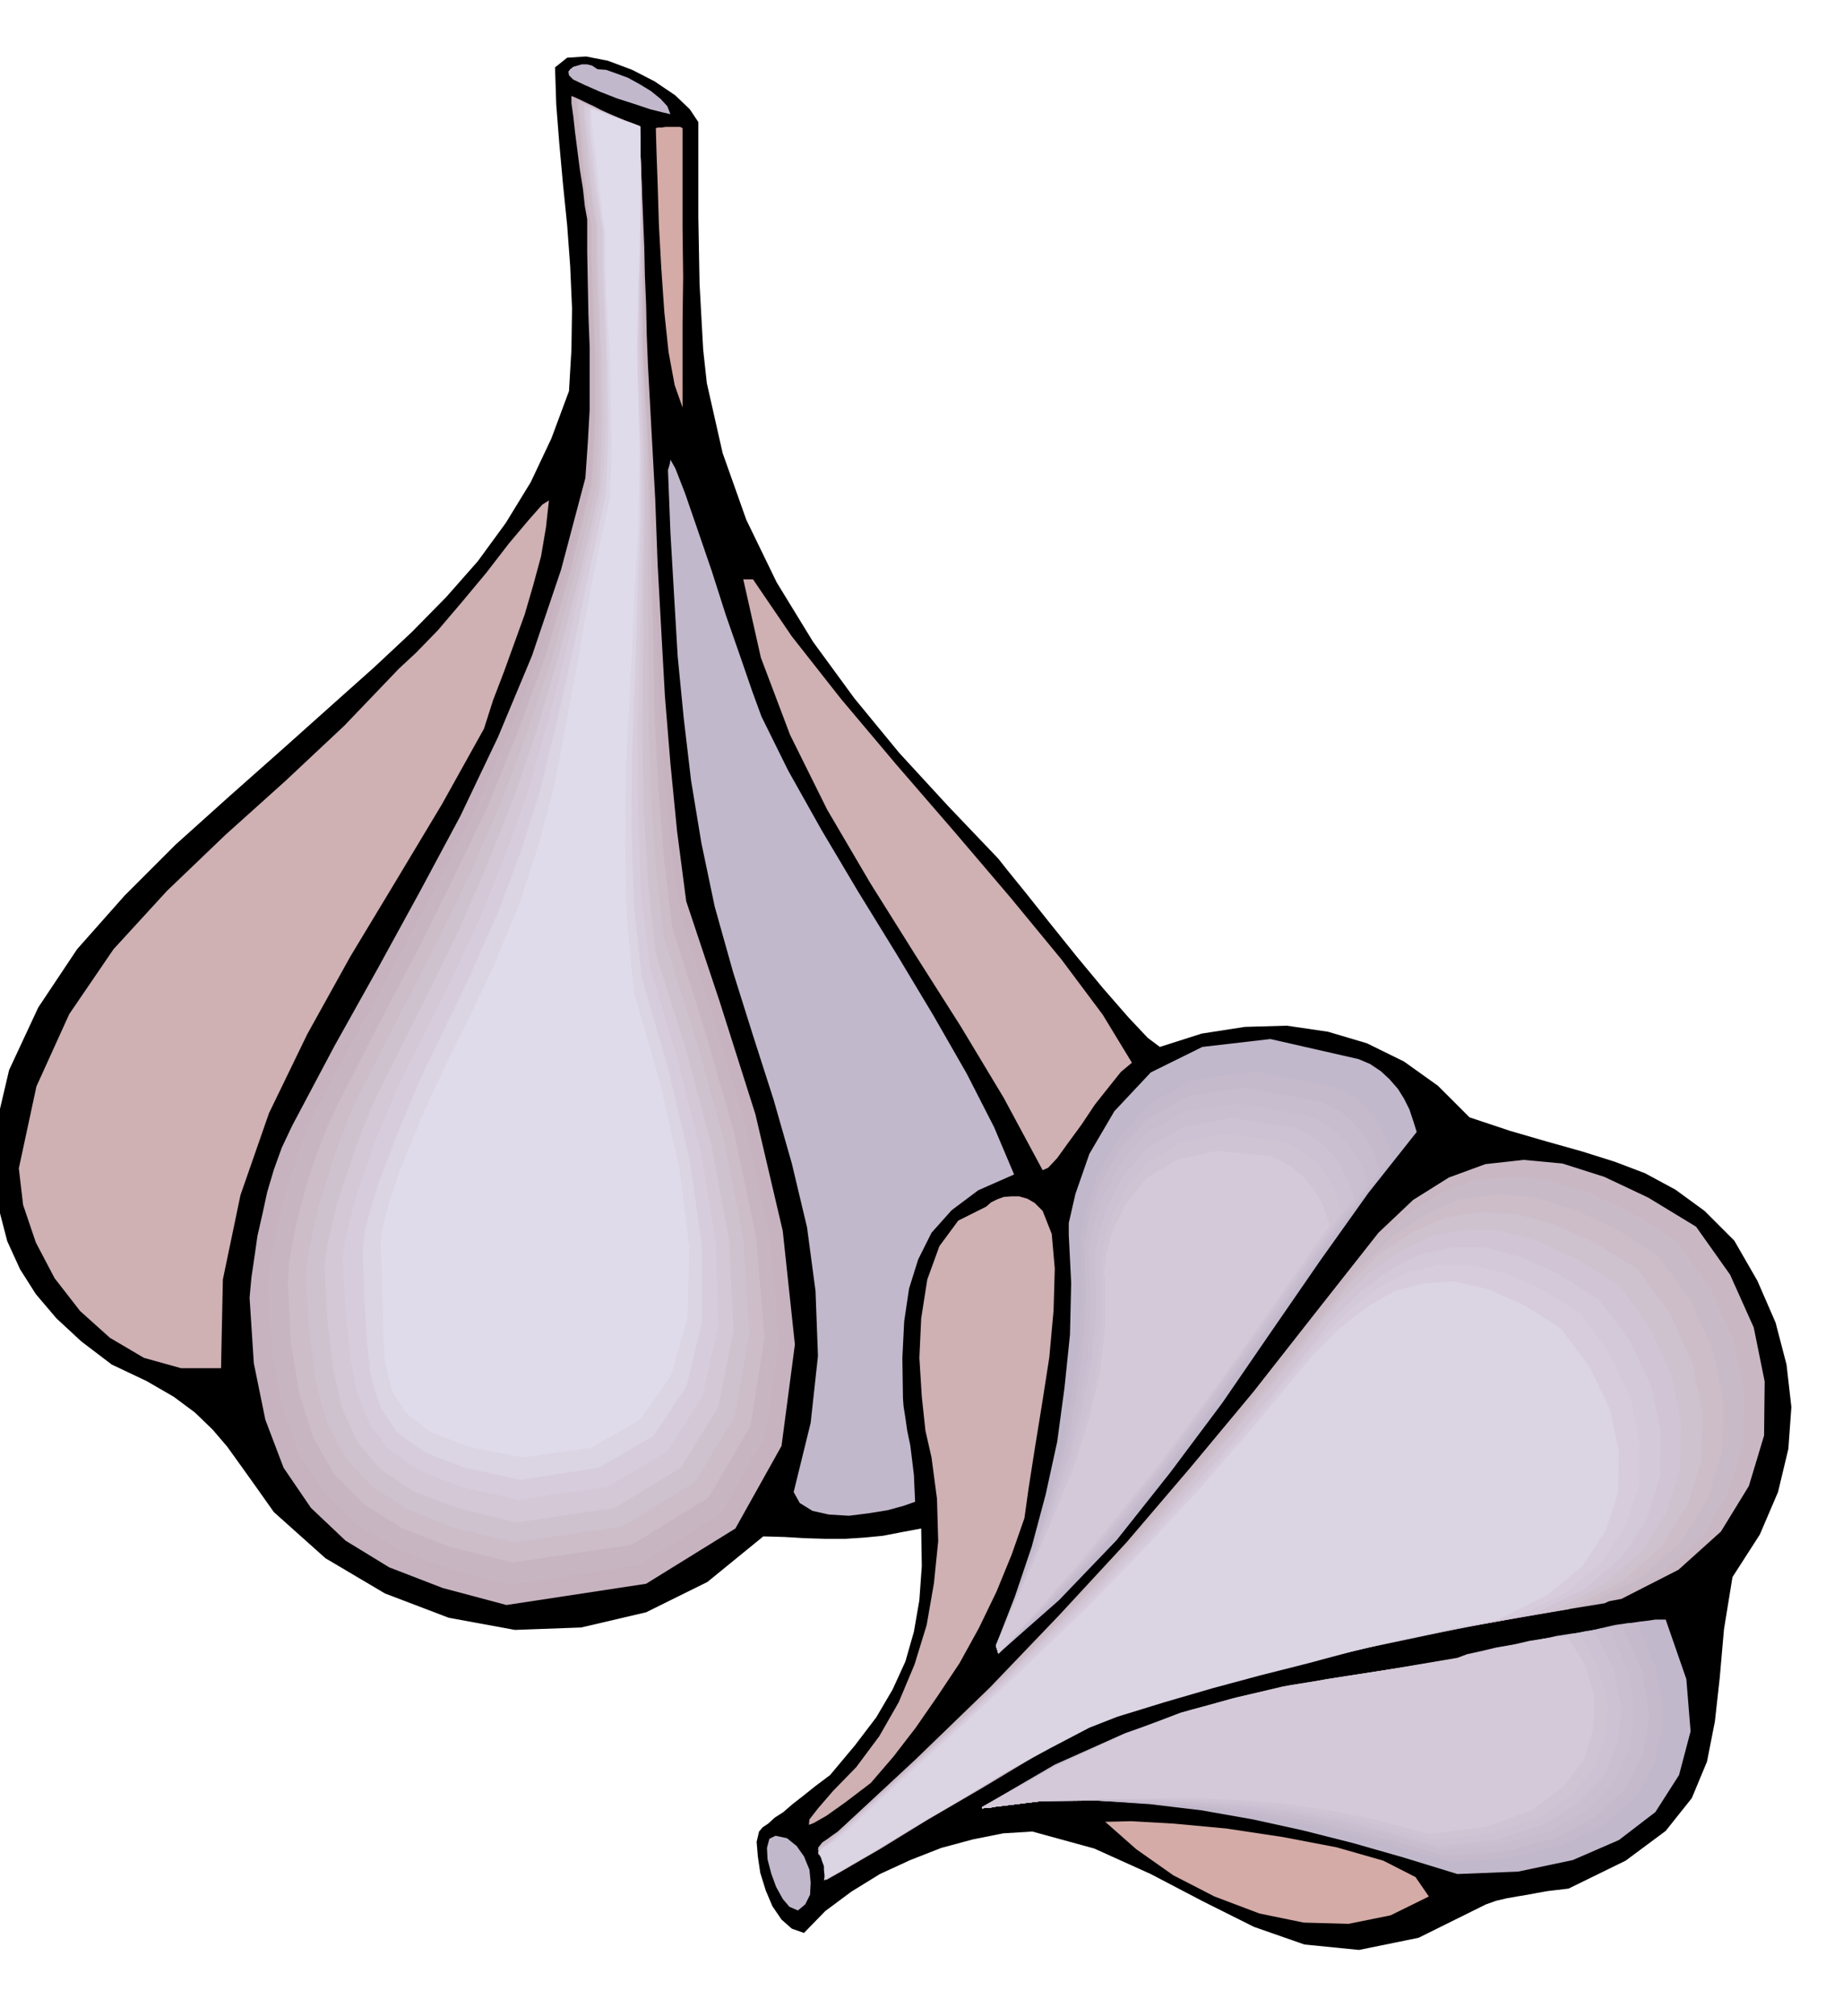 <svg xmlns="http://www.w3.org/2000/svg" width="490.455" height="536.396" fill-rule="evenodd" stroke-linecap="round" preserveAspectRatio="none" viewBox="0 0 3035 3320"><style>.pen1{stroke:none}.brush2{fill:#cfb0b3}.brush5{fill:#ccbdc9}.brush6{fill:#cfc2cf}.brush8{fill:#d6ccdb}.brush9{fill:#dbd4e3}.brush11{fill:#c2b8cc}.brush12{fill:#d4aba6}.brush16{fill:#d4c9d9}.brush17{fill:#c4bacc}.brush18{fill:#c7bdcf}.brush19{fill:#c9bfd1}.brush20{fill:#ccc2d4}.brush21{fill:#cfc4d4}</style><path d="m-12 1877 27-115 48-103 64-96 78-88 84-84 89-80 88-78 85-76 65-58 62-58 57-58 52-59 46-63 41-67 34-72 29-78 4-68 1-68-3-69-5-68-7-69-6-66-5-64-2-61 20-16 31-2 36 7 40 15 37 19 34 23 24 23 14 21v157l1 55 1 54 3 55 3 54 6 55 26 115 39 110 50 103 60 98 68 93 74 90 80 87 83 87 15 19 30 37 39 49 45 56 44 53 41 47 32 34 20 15 69-22 71-11 69-2 68 10 64 19 61 30 56 40 52 52 66 22 62 18 57 16 54 17 50 19 50 27 48 35 49 49 38 66 30 69 18 69 8 70-5 69-17 71-30 70-45 70-14 86-7 80-8 72-13 66-25 60-43 54-66 49-94 46-17 2-17 2-17 3-16 3-18 3-17 3-17 4-17 6-111 55-98 20-90-9-83-29-84-42-86-45-93-42-102-28-48 3-50 10-52 14-51 20-50 23-47 29-43 32-35 36-20-7-17-15-15-22-11-26-9-29-4-27-2-24 4-17 6-7 9-6 11-10 14-9 15-13 18-14 20-16 24-18 41-49 35-46 27-46 21-46 14-49 9-52 4-56-1-62-32 6-31 6-31 3-31 2h-33l-33-1-34-2-35-1-92 75-101 50-107 25-109 4-109-20-105-40-98-58-85-76-29-41-25-35-23-32-24-28-29-28-35-26-45-26-57-27-50-38-41-38-34-40-26-41-21-46-13-50-9-56-2-61z" class="pen1" style="fill:#000"/><path d="m31 1924 29-135 54-119 73-107 88-96 96-92 99-89 97-91 90-94 28-26 36-37 40-47 40-48 37-48 32-38 23-26 11-7-5 45-8 47-13 48-14 48-17 47-17 47-18 47-15 47-69 124-75 125-76 126-71 128-63 130-47 135-29 139-3 146h-66l-61-17-56-33-49-44-42-54-31-59-21-62-7-60z" class="pen1 brush2"/><path d="m411 2137 3-33 5-34 5-35 8-35 8-37 11-37 13-36 17-36 70-132 71-127 69-126 67-125 62-130 56-134 48-142 40-151 4-58 3-54V571l-2-52-1-51-1-53v-54l-4-22-3-28-5-31-4-31-4-31-3-27-3-21v-12l5 2 11 5 14 7 18 9 18 8 18 8 16 6 13 5 1 51 2 51 2 48 2 49 1 47 2 48 1 49 2 50 6 111 6 110 4 108 6 109 6 108 9 110 11 112 15 115 55 165 59 186 45 192 20 187-22 167-76 136-147 91-230 35-105-28-88-34-72-44-57-54-45-66-30-79-19-93-7-108z" class="pen1" style="fill:#c7b3bf"/><path d="m441 2123 3-33 6-34 7-37 9-36 9-38 13-38 13-37 16-36 70-131 68-124 64-122 62-121 56-125 51-130 44-138 39-149 3-58 2-55-1-54v-51l-2-52-1-52-1-54v-54l-4-22-4-28-4-31-3-31-4-31-3-27-2-21v-12l4 2 11 5 14 6 17 9 16 7 17 7 15 6 13 5 1 51 2 52 1 49 1 49 1 48 1 48 1 49 2 50 6 112 4 112 4 111 4 112 4 111 8 112 10 114 16 116 52 163 54 180 41 183 16 178-23 157-72 127-136 85-211 33-103-27-85-33-69-43-52-51-40-64-27-76-17-89-7-104z" class="pen1" style="fill:#c7b5c2"/><path d="m474 2113 2-34 6-35 8-38 10-37 11-39 14-39 15-38 17-36 67-131 64-122 59-119 56-117 49-121 46-126 40-136 36-148 4-58 2-54V580l-2-52-2-51-2-53v-53l-4-23-4-28-4-32-3-32-3-32-3-27-2-21v-12l4 2 10 5 13 6 16 7 16 7 17 7 14 5 13 5 1 52 1 51 1 50 1 50v145l2 51 7 114 4 114 2 114 3 115 2 115 6 116 9 115 14 117 51 161 50 173 37 175 14 166-23 146-69 118-127 78-196 29-101-25-80-31-64-40-48-49-35-60-23-72-14-85-5-98z" class="pen1 brush5"/><path d="m504 2097 4-34 7-35 9-39 12-38 12-40 14-39 15-39 17-36 66-129 61-119 55-114 49-113 43-116 41-122 36-133 36-147 4-59 2-56V583l-2-52-2-52-2-54v-54l-4-22-4-28-5-31-4-31-4-31-3-27-3-21v-12l5 1 10 5 13 5 15 7 15 6 16 6 14 5 12 5 1 52 1 51 1 50 1 50v148l2 52 5 113 2 117v117l1 118v117l4 119 8 117 14 118 50 158 47 168 33 166 10 157-24 136-66 109-118 72-179 27-98-24-77-30-59-38-43-46-31-58-19-69-11-83-5-95z" class="pen1 brush6"/><path d="m534 2083 5-33 8-36 10-39 13-39 14-41 15-41 17-40 18-37 64-128 57-116 48-111 43-108 38-112 35-119 34-130 34-146 3-58 2-55-1-54-1-52-2-53-2-53-2-54v-54l-4-22-4-28-4-31-3-31-3-31-3-27-2-21v-12l4 1 9 4 11 6 14 6 14 5 15 6 14 5 12 4 1 52 1 52v101l-1 49v100l2 52 4 114 1 119-2 120-1 122-1 121 2 122 7 119 13 119 49 156 43 161 29 157 7 147-25 126-62 100-108 66-162 24-96-23-74-28-54-36-38-45-26-56-15-66-9-79-5-91z" class="pen1" style="fill:#d4c7d6"/><path d="m564 2073 5-35 9-37 11-40 15-41 15-44 17-41 17-41 18-37 64-127 53-113 43-107 37-103 31-108 30-115 29-128 33-145 4-59 2-55V591l-2-53-2-53-2-54v-54l-5-23-4-28-5-31-4-31-4-31-3-26-2-21v-12l4 2 8 3 11 4 14 6 13 5 15 6 13 4 12 4 1 52v52l-1 51v52l-1 50-1 50v51l2 51 4 116 1 120-3 122-3 126-3 124 1 124 5 122 14 119 46 154 39 155 24 148 4 136-26 116-58 91-99 59-146 21-94-21-69-27-50-34-32-42-21-52-12-62-7-74-5-85z" class="pen1 brush8"/><path d="m597 2060 4-35 10-37 13-42 16-42 17-44 18-43 18-42 18-38 61-126 49-111 38-102 31-99 25-103 25-110 26-125 31-144 3-58 2-56-1-54-1-53-2-53-2-53-2-55v-54l-4-22-4-28-5-31-3-31-4-31-3-27-1-21 1-12h3l8 3 10 3 12 6 12 5 14 5 12 4 12 4 1 52v53l-1 51v52l-2 51-1 51-1 51v52l5 115v122l-5 126-4 129-5 127-1 128 4 123 13 119 44 152 35 149 20 140v126l-25 105-55 83-90 52-129 20-92-20-65-25-46-33-27-40-16-50-7-59-4-70-3-80z" class="pen1 brush9"/><path d="m627 2047 5-35 11-38 14-42 18-44 18-45 20-44 19-41 19-38 60-124 45-109 32-99 25-95 19-100 20-107 22-122 30-143 3-59v-55l-1-55-1-53-3-53-3-53-2-55v-54l-4-23-3-28-4-31-3-31-4-31-3-26-2-21v-12h3l8 3 9 3 12 4 12 4 12 5 12 4 12 4v52l1 53-1 52-1 53-2 51-1 52-1 51 1 52 3 116-2 124-7 129-6 132-7 131-2 131 3 126 12 121 43 149 32 142 16 130-3 115-27 95-51 73-81 46-112 16-90-18-62-24-40-31-23-36-12-47-3-55-1-66-3-76z" class="pen1" style="fill:#e0dbeb"/><path d="m937 124-1-6 3-4 5-4 7-2 7-2h9l8 2 9 6 14 1 17 6 19 7 20 11 18 11 16 13 11 12 5 13-13-3-20-5-27-9-28-9-28-11-25-11-19-9-7-7zm163 650 3-10 1-7 8 14 16 41 20 58 24 70 23 72 24 69 20 58 15 41 44 89 55 98 60 101 64 104 60 100 55 96 45 88 33 78-59 26-44 33-33 37-22 44-15 48-8 54-3 60 1 67 1 13 3 19 3 21 5 24 3 24 3 25 1 23 1 21-20 7-26 7-31 5-32 4-33-2-27-6-21-13-10-18 28-114 12-110-4-107-14-105-25-105-30-105-34-106-33-105-30-107-22-105-17-103-12-102-10-102-6-102-6-103-4-102z" class="pen1 brush11"/><path d="m1080 211 4-1h6l6-1h24l4 2v164l1 81-1 77v138l-13-37-10-54-7-66-5-72-4-73-2-67-2-55-1-36z" class="pen1 brush12"/><path d="m1277 3023 19 4 16 13 12 17 9 22 2 21-1 20-8 16-12 10-14-6-11-13-11-20-8-22-6-23-1-19 4-15 10-5z" class="pen1 brush11"/><path d="M1224 954h16l64 94 81 103 91 108 96 111 92 108 84 102 68 91 48 79-18 15-20 25-23 29-22 33-22 30-18 25-15 16-9 4-64-119-71-118-75-118-74-118-71-121-61-123-48-127-29-129z" class="pen1 brush2"/><path d="m1347 3043 7-9 9-6 8-6 9-6 128-119 122-118 114-119 111-120 105-123 104-125 102-130 104-132 57-54 59-37 60-22 63-7 64 6 69 22 72 34 79 48 56 79 39 87 18 89-1 89-25 83-46 75-70 63-94 48-93 17-92 16-93 14-91 16-93 15-92 19-94 21-95 26-53 22-75 39-88 50-93 56-91 53-78 48-59 34-30 17 1-5v-6l-1-8-2-8-3-9-3-7-3-7-2-3z" class="pen1" style="fill:#c9b8c4"/><path d="m1347 3046 7-9 9-6 8-7 9-8 125-115 119-114 112-115 109-115 103-119 103-122 100-126 102-130 56-54 57-38 58-23 61-7 62 5 67 20 70 33 76 47 55 77 38 84 18 87-1 86-24 81-44 74-68 61-91 47-92 15-90 16-90 15-89 15-92 16-91 19-93 21-93 26-52 21-72 38-86 49-90 54-89 53-77 47-57 34-30 17 1-5v-5l-1-8-2-8-3-9-3-7-3-6-2-2z" class="pen1" style="fill:#c9bac7"/><path d="m1347 3046 7-9 9-6 8-5 9-6 122-112 116-112 110-112 106-112 102-115 101-118 100-123 100-126 55-53 56-38 56-24 59-8 60 4 64 19 69 31 74 46 54 75 37 82 17 84-2 83-24 78-44 70-66 59-89 45-89 16-88 16-88 15-87 17-89 17-89 20-90 21-90 25-52 20-72 38-85 47-88 54-87 51-75 46-57 33-30 17 2-5 1-5-1-8-1-8-3-9-3-7-3-6-2-2z" class="pen1 brush5"/><path d="m1347 3046 7-7 9-5 7-5 7-6 120-111 115-108 109-109 106-108 100-112 99-114 97-120 97-124 52-52 54-36 54-24 58-9 58 3 63 17 66 30 72 44 53 73 36 79 17 81-1 80-23 75-43 69-66 58-87 45-88 15-86 15-85 16-85 17-87 17-86 20-88 22-88 25-51 20-70 37-83 46-87 52-85 50-73 45-56 33-28 16 2-4 1-6-1-8-1-7-3-9-3-7-3-6-2-3z" class="pen1 brush6"/><path d="m1347 3050 7-9 9-6 7-6 7-6 117-107 112-104 106-105 104-105 99-108 97-111 95-115 96-121 52-51 52-36 52-25 55-10 57 2 61 17 64 29 71 44 50 70 35 76 16 77-1 77-22 72-41 65-63 55-84 44-86 16-84 16-84 16-84 18-85 18-85 20-86 21-86 25-50 20-68 36-81 45-84 51-83 49-72 44-54 32-28 16 2-4 1-6-1-8-1-7-3-8-3-6-3-5-2-2z" class="pen1" style="fill:#d1c4d4"/><path d="m1347 3050 7-7 9-6 7-7 7-7 115-104 110-101 104-101 102-100 97-104 97-106 94-112 94-118 50-50 50-37 50-25 53-11h53l58 16 61 27 68 43 51 68 35 74 16 75-1 74-21 69-41 63-62 53-83 41-84 15-83 18-82 17-81 19-83 18-82 21-84 21-84 24-48 20-66 35-79 44-82 50-81 48-70 42-53 31-28 16 2-4 1-6-1-8-1-7-3-8-3-6-3-5-2-2z" class="pen1 brush16"/><path d="m1347 3050 7-7 9-5 7-6 7-6 111-102 108-98 103-97 100-97 96-100 94-103 92-108 92-114 48-49 49-37 48-26 51-12h52l56 13 60 26 66 41 48 67 34 72 15 72-1 72-22 66-39 60-60 51-81 40-82 16-80 17-81 17-79 19-81 19-80 22-82 22-82 25-47 18-64 34-77 43-80 48-79 46-68 41-52 30-26 16 1-4v-5l-1-7v-7l-3-8-2-7-3-6-2-2z" class="pen1 brush8"/><path d="m1347 3053 7-9 9-6 7-4 7-4 109-100 105-95 101-94 98-94 94-97 92-99 90-104 91-110 47-48 47-37 46-26 48-13 49-3 54 12 58 25 64 40 48 64 33 69 15 69-1 68-21 64-38 58-60 49-79 39-79 15-78 18-78 18-78 21-79 20-78 21-79 23-78 24-46 18-63 33-76 41-78 48-77 45-67 41-50 29-26 14 1-4v-5l-1-7v-7l-3-8-2-6-3-5-2-1z" class="pen1 brush9"/><path d="m1410 2910 38-51 32-56 26-62 20-65 12-69 7-69-2-70-9-68-10-44-6-56-4-64 3-65 10-64 20-55 31-42 46-23 8-7 10-5 11-4 13-1h12l14 4 12 7 13 13 15 38 5 57-2 69-7 77-12 77-12 74-10 64-7 50-21 60-25 61-29 60-32 58-36 54-36 52-37 48-37 43-42 32-31 22-21 12-8 3 1-9 14-18 25-29 38-39z" class="pen1 brush2"/><path d="m1617 2976 120-70 117-52 114-39 114-28 114-22 117-18 122-19 128-21 15-5 22-6 25-7 28-7 26-7 26-5 21-3h17l34 98 7 86-19 72-39 61-60 46-76 33-90 19-100 4-88-27-84-24-83-21-82-18-85-15-84-10-89-6-91 1-33 4-24 3-17 2-11 2h-7l-4 1-1-1v-1z" class="pen1 brush11"/><path d="m1617 2976 120-70 116-52 111-39 110-27 110-23 113-17 118-18 125-20 15-5 22-6 25-7 28-6 26-8 26-5 21-3h17l34 90 9 82-16 70-37 59-57 46-73 34-88 19-99 6-87-26-84-22-82-20-81-16-82-13-84-9-88-5-91 1-33 4-24 3-17 2-11 2h-7l-4 1-1-1v-1z" class="pen1 brush11"/><path d="m1617 2976 122-70 114-51 108-39 107-26 105-22 108-17 113-18 123-20 15-4 22-6 24-7 28-7 27-7 26-6 21-3h17l33 83 9 77-13 67-32 59-53 46-70 34-86 21-98 6-88-25-82-22-82-18-79-14-82-12-82-6-87-4-91 1-33 4-24 3-17 2-11 2h-7l-4 1-1-1v-1z" class="pen1 brush17"/><path d="m1617 2976 122-69 113-51 106-38 103-27 101-21 104-17 109-17 118-19 15-6 22-5 25-7 28-6 26-6 26-5 21-3 17 1 32 75 11 71-11 64-29 56-49 46-66 35-83 22-98 7-87-25-82-20-80-17-78-12-81-9-81-6-86-2-91 1-33 4-24 3-17 2-11 2h-7l-4 1-1-1v-1z" class="pen1 brush18"/><path d="m1617 2976 122-69 111-50 103-38 99-26 96-21 100-16 106-17 116-19 15-5 22-5 25-7 28-6 26-6 26-5 21-3h17l30 67 12 67-8 61-25 56-45 46-63 36-81 22-97 8-86-25-82-19-79-15-77-10-79-8-80-4-85-1-91 2-33 4-24 3-17 2-11 2h-7l-4 1-1-1v-1z" class="pen1 brush19"/><path d="m1617 2976 122-69 111-50 100-37 95-26 93-20 96-16 101-16 112-19 15-6 22-5 24-6 28-6 27-6 26-4 21-2 17 2 30 59 13 61-5 58-23 54-42 46-59 37-78 25-96 10-87-25-80-19-78-14-76-9-78-6-79-3-85-1-90 3-33 4-24 3-17 2-11 2h-7l-4 1-1-1v-1z" class="pen1 brush20"/><path d="m1617 2976 123-69 108-50 97-37 92-25 88-20 92-15 97-15 109-18 15-6 22-5 25-6 28-5 26-6 26-4 21-3 17 1 29 52 15 56-2 56-19 53-38 46-56 38-76 25-96 11-86-24-80-17-77-13-74-7-77-5-79-1h-83l-90 3-33 4-24 3-17 2-11 2h-7l-4 1-1-1v-1z" class="pen1 brush21"/><path d="m1617 2976 123-68 107-50 94-36 88-25 84-20 88-14 93-15 106-18 16-6 23-5 25-6 29-5 26-6 26-4 21-2 17 1 27 44 15 51-1 53-15 52-35 46-52 38-74 27-95 12-86-23-79-16-76-11-73-6-75-3-77 1-84 1-89 3-33 4-24 3-17 2-11 2h-7l-4 1-1-1v-1z" class="pen1 brush16"/><path d="m1640 2710 31-80 28-83 23-86 19-87 12-89 9-87 2-85-4-80v-19l11-48 23-66 41-70 60-64 85-42 112-13 145 33 19 8 18 12 14 13 14 16 10 16 9 18 6 18 6 19-80 101-79 111-80 116-81 118-86 115-88 111-95 99-100 88-2-7-2-6z" class="pen1 brush11"/><path d="m1640 2710 31-79 29-82 24-85 21-85 14-87 10-85 3-84-2-80v-18l9-45 21-62 37-66 56-60 80-41 106-13 138 29 19 8 18 12 14 13 14 16 10 16 9 17 6 17 6 18-81 104-78 110-79 113-78 114-82 110-85 105-90 97-96 86-2-7-2-6z" class="pen1 brush11"/><path d="m1640 2710 32-79 29-80 26-83 22-83 16-85 11-83 5-84-1-80-1-17 9-43 19-58 35-61 52-57 74-40 100-13 129 26 19 8 18 11 14 13 14 16 10 15 9 18 6 18 6 18-80 106-77 110-77 109-77 110-79 105-82 100-86 92-91 84-2-7-2-6z" class="pen1 brush17"/><path d="m1640 2710 32-78 31-79 26-82 24-81 18-83 12-82 5-82-1-80-1-16 7-40 17-54 32-58 48-53 69-38 93-13 121 23 19 8 19 11 15 13 14 16 11 15 10 18 6 17 6 18-81 108-77 109-76 106-74 105-76 99-78 95-82 89-85 82-2-7-2-6z" class="pen1 brush18"/><path d="m1640 2710 32-78 32-78 28-79 26-79 19-81 14-80 5-80-2-78-1-15 6-38 16-51 29-55 44-52 65-36 87-13 113 20 19 8 19 11 15 13 14 15 11 15 10 17 6 17 6 17-82 111-76 108-74 104-72 101-73 94-74 91-77 84-81 80-2-7-2-6z" class="pen1 brush19"/><path d="m1640 2710 33-77 32-77 29-78 27-77 21-79 15-78 8-79-1-78-1-14 5-35 14-48 26-51 41-48 59-35 80-15 105 16 19 9 18 12 15 13 14 16 10 15 9 18 6 17 6 17-81 112-75 106-72 100-69 96-70 89-70 86-73 81-76 79-2-7-2-6z" class="pen1 brush20"/><path d="m1640 2710 33-77 34-75 31-76 28-75 23-77 17-77 8-78v-78l-2-13 4-32 12-44 24-47 37-46 54-33 73-15 97 13 19 8 18 11 15 13 14 16 10 15 9 18 6 18 6 18-82 114-75 106-69 97-66 91-67 84-66 81-69 77-72 76-2-7-2-6z" class="pen1 brush21"/><path d="m1640 2710 34-76 34-75 32-74 30-73 23-75 18-75 9-77v-78l-2-12 4-29 10-40 22-43 33-42 50-31 67-15 89 9 18 8 18 11 15 13 14 15 10 15 10 17 6 17 6 17-82 117-73 105-68 94-64 86-64 79-62 76-65 74-68 75-2-7-2-6z" class="pen1 brush16"/><path d="m1820 3000 43-1 70 4 86 8 93 14 89 17 77 22 53 27 22 32-63 31-69 14-74-2-73-15-74-28-68-35-61-43-51-45z" class="pen1 brush12"/></svg>
